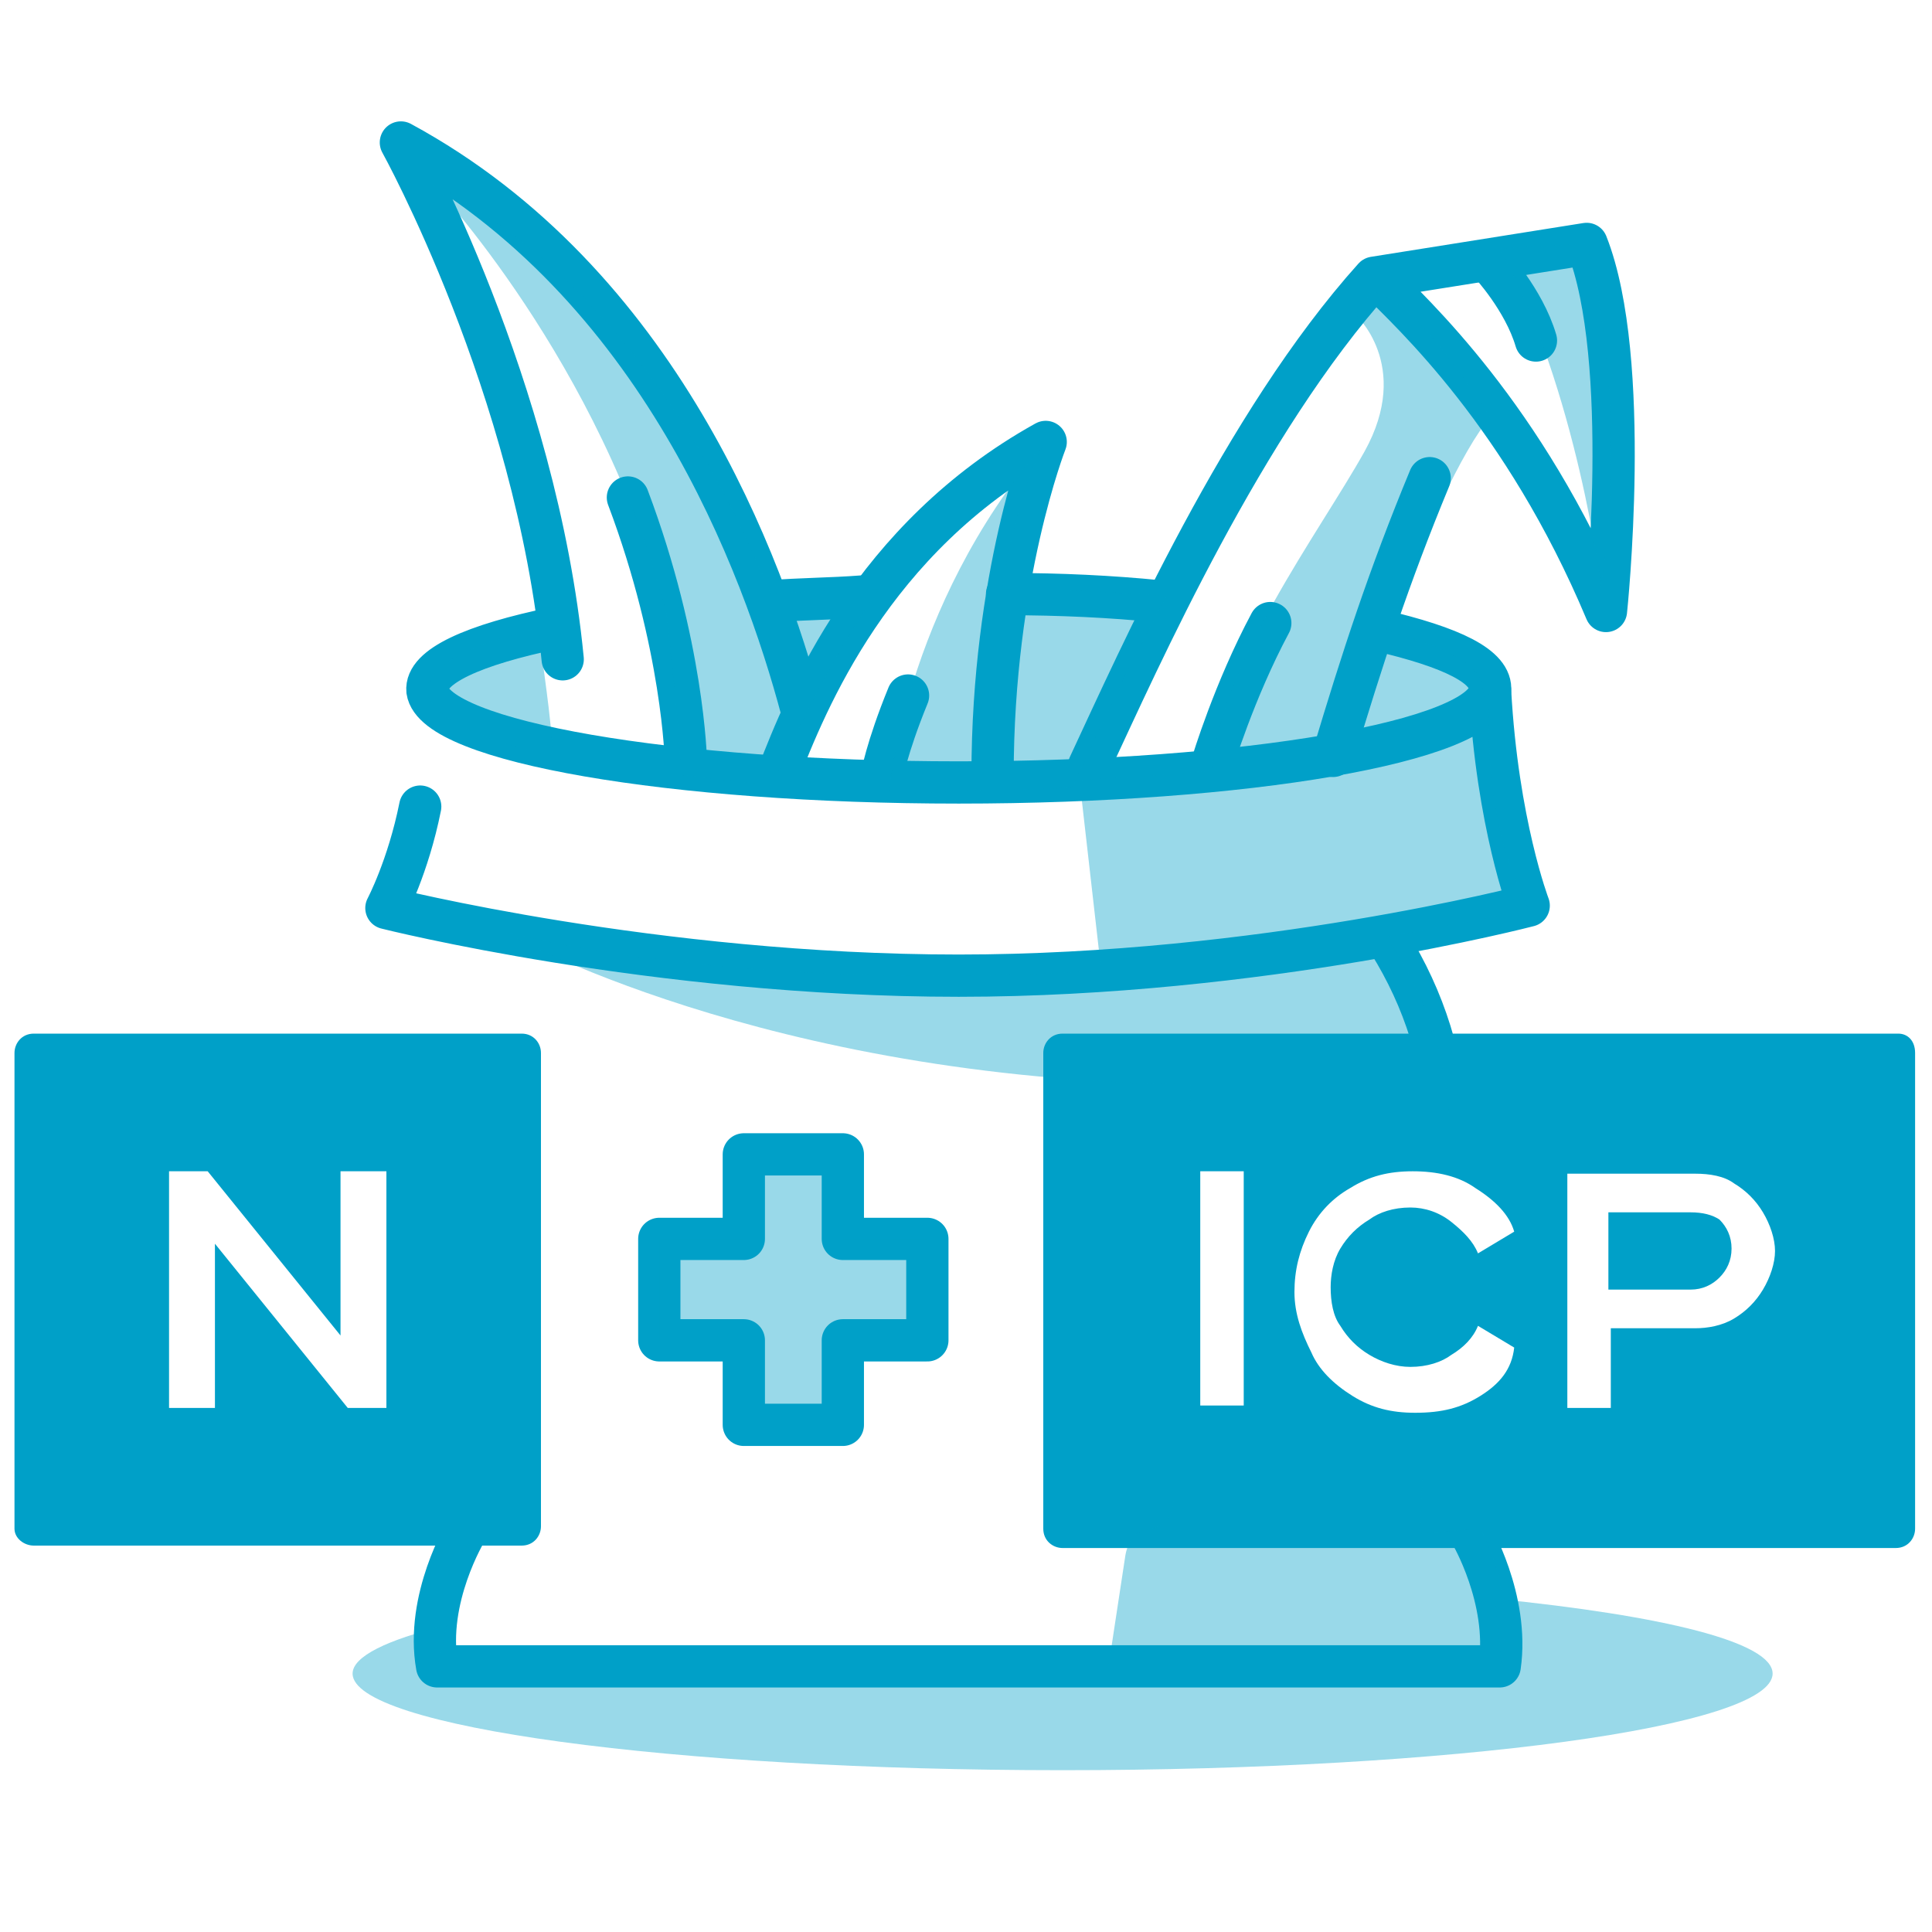 <?xml version="1.0" encoding="utf-8"?>
<!-- Generator: Adobe Illustrator 24.1.0, SVG Export Plug-In . SVG Version: 6.00 Build 0)  -->
<svg version="1.1" id="Layer_1" xmlns="http://www.w3.org/2000/svg" xmlns:xlink="http://www.w3.org/1999/xlink" x="0px" y="0px"
	 viewBox="0 0 80 80" style="enable-background:new 0 0 80 80;" xml:space="preserve">
<style type="text/css">
	.st0{fill:none;stroke:#00A0C8;stroke-width:1.75;stroke-linecap:round;stroke-linejoin:round;stroke-miterlimit:10;}
	.st1{opacity:0.4;fill:#00A0C8;enable-background:new    ;}
	.st2{fill:#00A0C8;}
</style>
<g>
	<g>
		<polygon class="st0" points="38.4,51.3 34.9,51.3 34.9,47.8 30.8,47.8 30.8,51.3 27.3,51.3 27.3,55.5 30.8,55.5 30.8,59 34.9,59 
			34.9,55.5 38.4,55.5 		"/>
		<polygon class="st1" points="38.4,51.3 34.9,51.3 34.9,47.8 30.8,47.8 30.8,51.3 27.3,51.3 27.3,55.5 30.8,55.5 30.8,59 34.9,59 
			34.9,55.5 38.4,55.5 		"/>
	</g>
	<g>
		<path class="st2" d="M70,50.2h-3.4v3.2H70c0.5,0,0.9-0.2,1.2-0.5c0.3-0.3,0.5-0.7,0.5-1.2c0-0.5-0.2-0.9-0.5-1.2
			C70.9,50.3,70.5,50.2,70,50.2z"/>
		<path class="st2" d="M78.6,42.8H44c-0.5,0-0.8,0.4-0.8,0.8v19.7c0,0.5,0.4,0.8,0.8,0.8h34.5c0.5,0,0.8-0.4,0.8-0.8V43.6
			C79.3,43.1,79,42.8,78.6,42.8z M51.5,58.2h-1.8v-9.7h1.8V58.2z M61.3,57.8c-0.8,0.5-1.6,0.7-2.7,0.7c-1,0-1.8-0.2-2.6-0.7
			s-1.4-1.1-1.7-1.8c-0.4-0.8-0.7-1.6-0.7-2.5s0.2-1.7,0.6-2.5s1-1.4,1.7-1.8c0.8-0.5,1.6-0.7,2.6-0.7s1.9,0.2,2.6,0.7
			c0.8,0.5,1.4,1.1,1.6,1.8l-1.5,0.9c-0.2-0.5-0.6-0.9-1.1-1.3C59.6,50.2,59,50,58.4,50c-0.7,0-1.3,0.2-1.7,0.5
			c-0.5,0.3-0.9,0.7-1.2,1.2c-0.3,0.5-0.4,1.1-0.4,1.6c0,0.6,0.1,1.2,0.4,1.6c0.3,0.5,0.7,0.9,1.2,1.2c0.5,0.3,1.1,0.5,1.7,0.5
			c0.7,0,1.3-0.2,1.7-0.5c0.5-0.3,0.9-0.7,1.1-1.2l1.5,0.9C62.6,56.7,62.1,57.3,61.3,57.8z M73,53.4c-0.3,0.5-0.7,0.9-1.2,1.2
			c-0.5,0.3-1.1,0.4-1.6,0.4h-3.5v3.3h-1.8v-9.7h5.3c0.6,0,1.2,0.1,1.6,0.4c0.5,0.3,0.9,0.7,1.2,1.2c0.3,0.5,0.5,1.1,0.5,1.6
			C73.5,52.3,73.3,52.9,73,53.4z"/>
	</g>
	<path class="st2" d="M21.6,42.8H1.4c-0.5,0-0.8,0.4-0.8,0.8v19.7C0.6,63.7,1,64,1.4,64h20.2c0.5,0,0.8-0.4,0.8-0.8V43.6
		C22.4,43.2,22.1,42.8,21.6,42.8z M16,58.3h-1.6l-5.5-6.8v6.8H7v-9.8h1.6l5.5,6.8v-6.8H16C16,48.5,16,58.3,16,58.3z"/>
</g>
<g>
	<g>
		<g>
			<g>
				<path class="st0" d="M57.1,26.1c3,0.7,4.7,1.5,4.6,2.5c-0.3,2.1-10.1,3.8-22,3.8s-21.7-1.7-22-3.8c-0.1-1,1.9-1.9,5.3-2.6"/>
				<path class="st0" d="M41.7,24.6c2.2,0,4.3,0.1,6.3,0.3"/>
				<path class="st0" d="M31.9,24.9c1.2-0.1,2.5-0.1,3.8-0.2"/>
				<path class="st0" d="M60.9,63.5c0,0,1.6,2.7,1.2,5.5H18.1c-0.5-2.8,1.2-5.6,1.2-5.6"/>
			</g>
			<path class="st0" d="M59.9,46.7c-0.1-2.7-0.9-5.3-2.4-7.7"/>
			<path class="st0" d="M17.4,33.4c-0.5,2.5-1.4,4.2-1.4,4.2s11.1,2.8,23.7,2.8c12.5,0,23.6-2.9,23.6-2.9s-1.3-3.4-1.6-8.9"/>
		</g>
		<path class="st0" d="M33.2,29.4c-1.6-6-5.9-17.7-16.6-23.5c0,0,5.6,10.1,6.7,21.4"/>
		<path class="st0" d="M32.2,32.1c1.2-3.1,3.9-9.8,11.1-13.8c0,0-2.2,5.6-2.2,13.8"/>
		<path class="st0" d="M59.2,19.8c-1.7,4.1-2.8,7.5-4,11.5"/>
		<path class="st0" d="M45.1,31.7c2.1-4.5,6.4-14.2,11.8-20.2l8.8-1.4c1.9,4.8,0.8,15.2,0.8,15.2c-3.4-8.1-8-12.3-9.5-13.8"/>
		<path class="st0" d="M50.2,31.6c0,0,0.9-3,2.4-5.8"/>
		<path class="st0" d="M61.7,10.9c0,0,1.4,1.5,1.9,3.2"/>
		<path class="st0" d="M36.5,32.2c0,0,0.2-1.2,1.1-3.4"/>
		<path class="st0" d="M28.4,31.5c0,0-0.1-4.8-2.4-10.9"/>
		<g>
			<path class="st1" d="M28.2,32.1c1.2,0.1,2.5,0.3,3.8,0.4c0.9-2.1,2.4-5.2,4.4-8.1c-1.6,0-3.1,0.1-4.5,0.2c-2-5-6.3-13-14-17
				c0,0,7,7.4,9.7,17.8C27.8,27.4,28.1,29.7,28.2,32.1z"/>
			<path class="st1" d="M40.7,32.7c1.3,0,2.5,0,3.7-0.1c0.7-1.5,2.1-4.6,3.9-7.9c-2.1-0.2-4.4-0.3-6.8-0.3c0.5-3.7,1.7-6,1.7-6
				c-5.8,6.8-6.4,14.5-6.4,14.5L40.7,32.7L40.7,32.7z"/>
			<path class="st1" d="M22.3,26c-2.9,0.7-4.6,1.6-4.6,2.6s2,2,5.2,2.7C22.8,29.5,22.5,27.8,22.3,26z"/>
		</g>
		<path class="st1" d="M62.1,10.3l3.6-0.2c0,0,1.8,6.2,0.6,14.2C66.3,24.3,65.3,16.1,62.1,10.3z"/>
	</g>
	<path class="st1" d="M73.4,69.3c0,2.2-13.2,4-29.4,4s-29.4-1.8-29.4-4c0-0.7,1.4-1.4,3.9-2l-0.4,1.8h44.1l-0.3-2.9
		C68.9,66.9,73.4,68,73.4,69.3z"/>
	<g>
		<path class="st1" d="M49.2,46.4H60c-0.1-2.7-1-5.3-2.6-7.6c4.1-0.7,5.9-1.2,5.9-1.2s-2-3.2-1.6-9c-0.1,0.5-0.3,0.4-0.3-0.1
			c0-0.9-1.5-1.7-4-2.4c1.4-3.6,3.2-7.6,4.3-8.8c0,0-3.2-5.2-4.9-5.2L56.1,13c0,0,2.4,2.1,0.4,5.7c-1.9,3.4-6,8.8-6.3,13.2
			c-1.7,0.2-3.5,0.3-5.5,0.4l0.9,7.9c-6.4,0.4-16.2,0.4-24.7-1.6c0,0,10.7,6.1,28.4,6.3C49.3,45.2,49.3,45.7,49.2,46.4z"/>
		<path class="st1" d="M58.8,63.5l0.1-2.3H48.6c0,0.4,0,0.7,0,0.9c0,0.7-0.5,1.2-1,1.2s-0.9,0.5-1,1.1l-0.7,4.6h16.3
			c0.5-3.4-0.9-5.7-0.9-5.7L58.8,63.5z"/>
	</g>
</g>
</svg>
